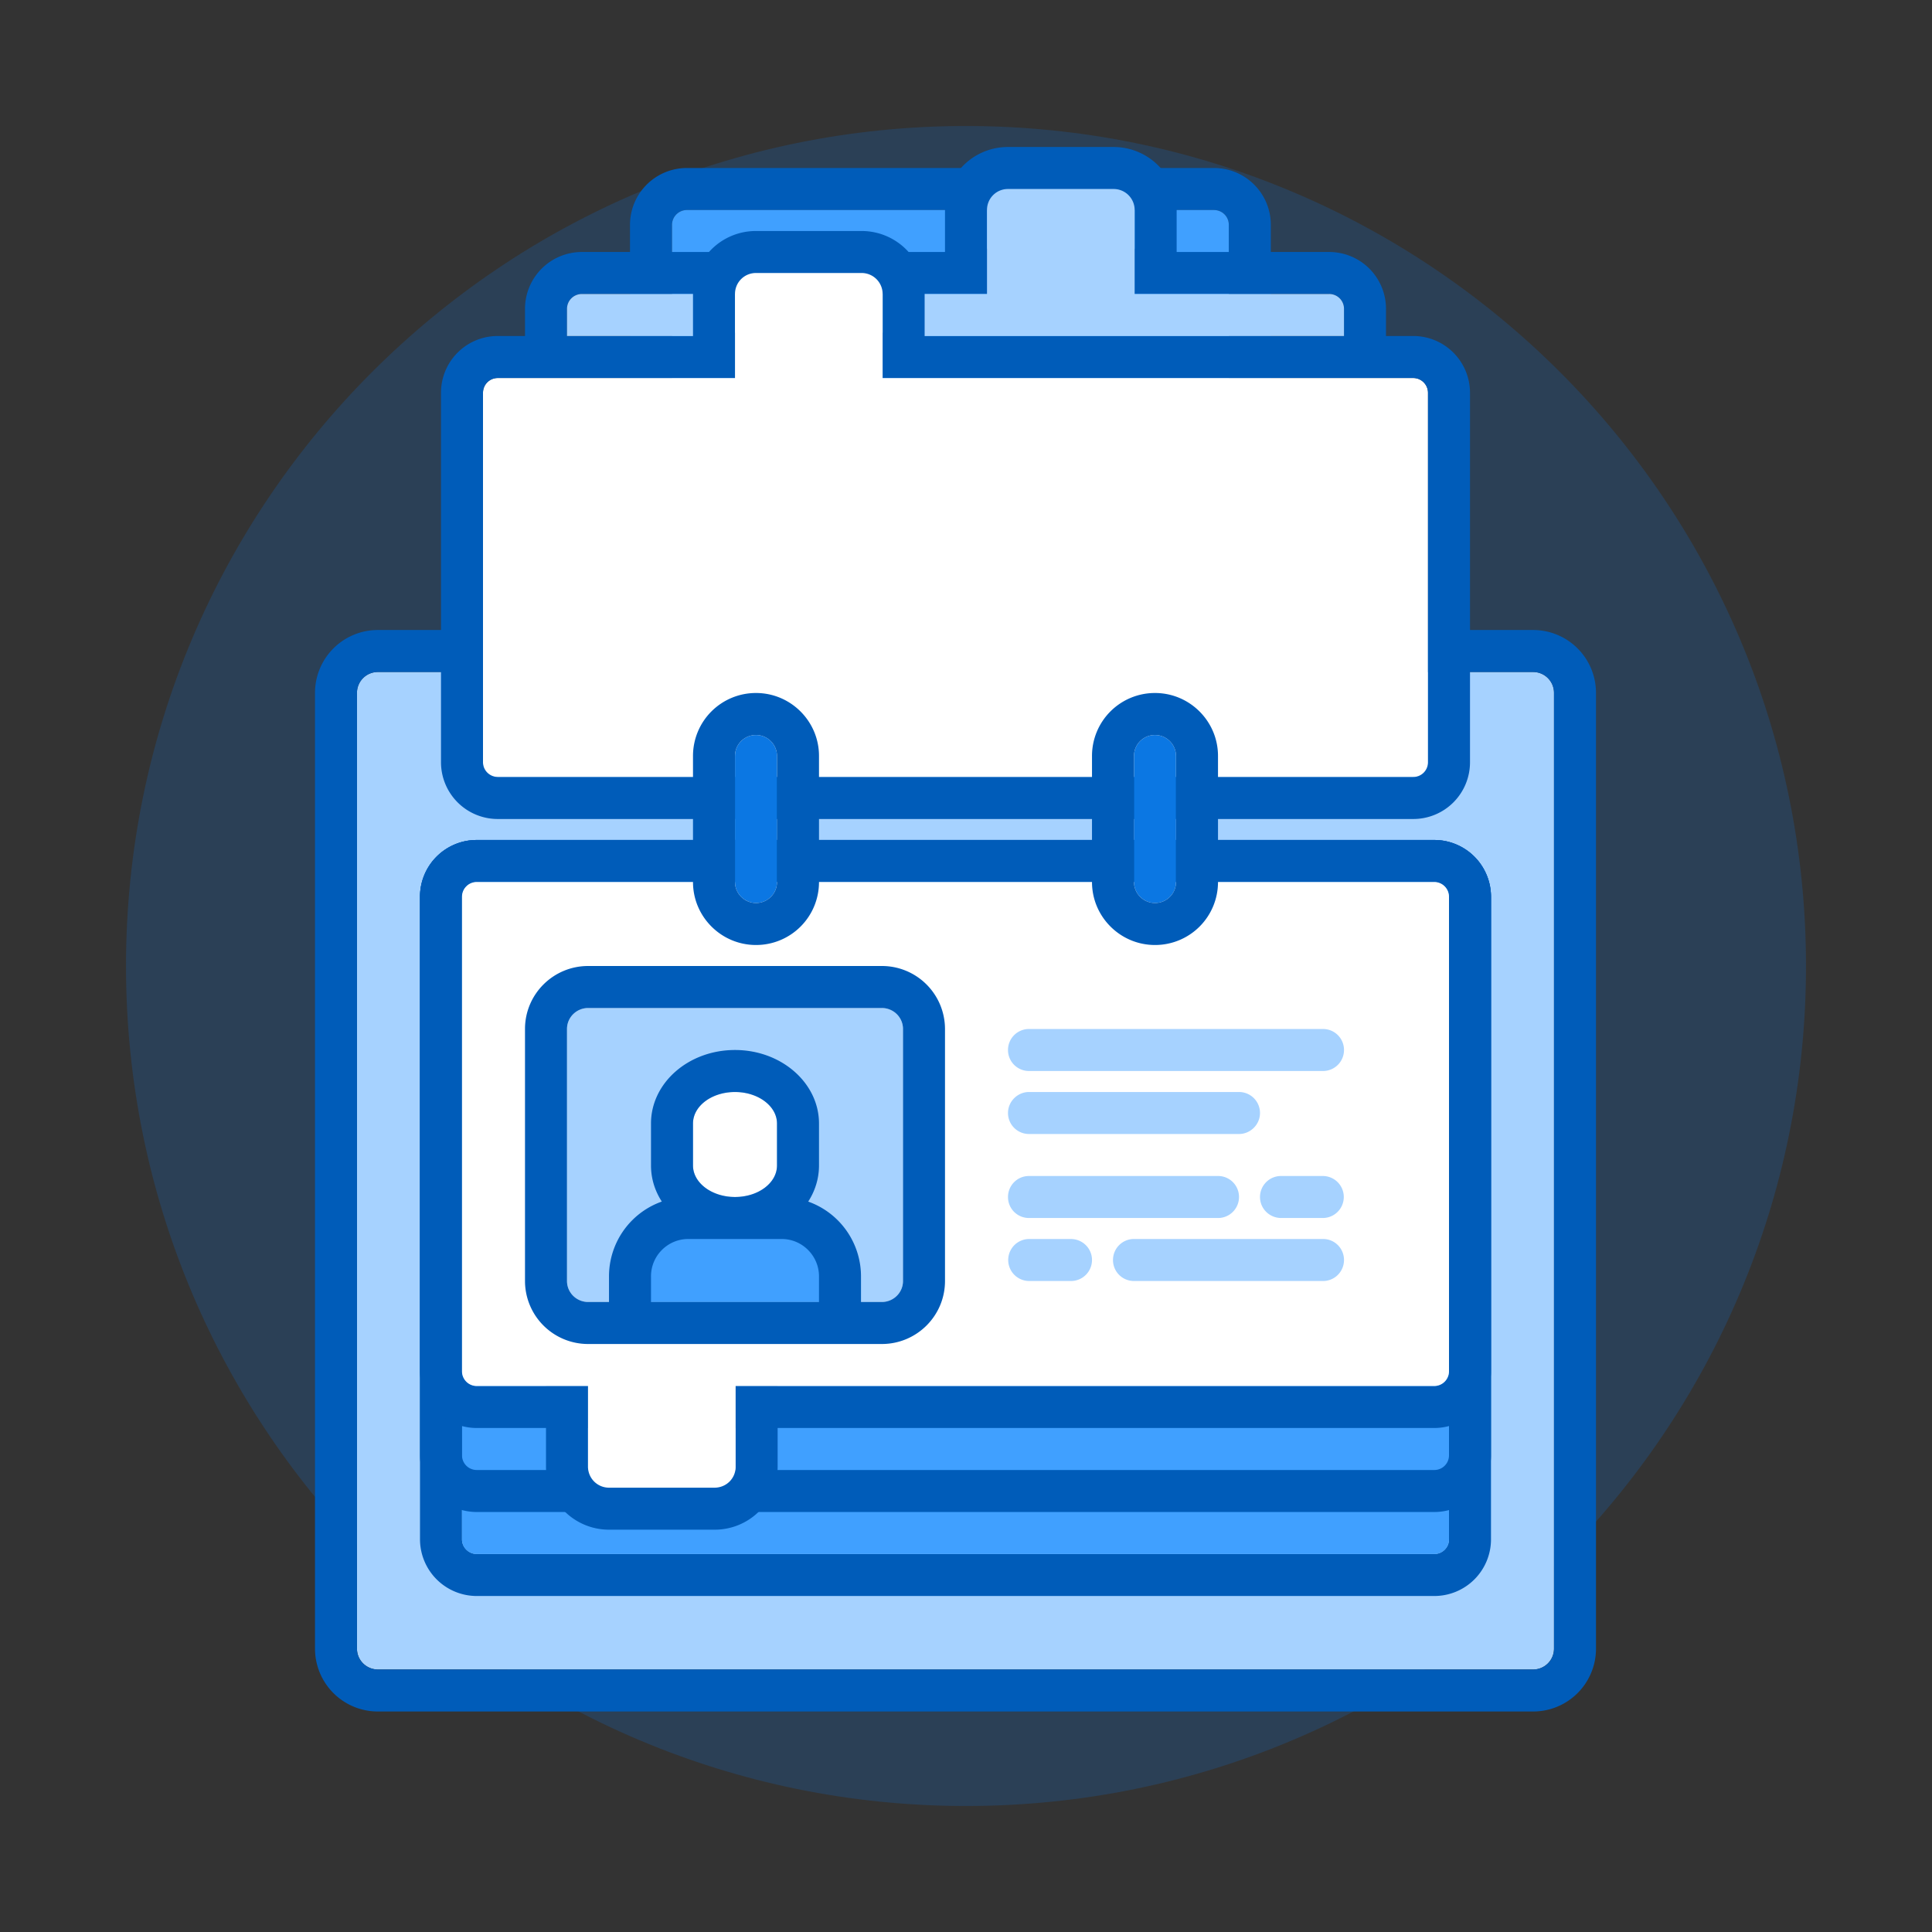 <svg xmlns="http://www.w3.org/2000/svg" width="92" height="92" class="wd-applet wd-applet-influencers" focusable="false" role="presentation" viewBox="0 0 92 92"><rect x="0" y="0" width="92" height="92" fill="#333333" stroke="none"/><g fill="none" fill-rule="evenodd" class="wd-icon-container"><g fill="#0B77E3" fill-opacity=".2" class="animate-flood"><path d="M46 86c22.091 0 40-17.909 40-40S68.091 6 46 6 6 23.909 6 46s17.909 40 40 40z" class="color-400-alpha-20"/></g><g class="animate-shrink"><path fill="#A6D2FF" d="M72.999 32H18a.993.993 0 0 0-1.001.992v45.516c0 .552.448.992 1.001.992H73A.993.993 0 0 0 74 78.508V32.992A.994.994 0 0 0 72.999 32z" class="color-200"/><path fill="#005CB9" fill-rule="nonzero" d="M68.293 42H22.707a.699.699 0 0 0-.707.697v30.606c0 .38.316.697.707.697h45.586a.699.699 0 0 0 .707-.697V42.697a.705.705 0 0 0-.707-.697zm0-2A2.705 2.705 0 0 1 71 42.697v30.606A2.699 2.699 0 0 1 68.293 76H22.707A2.705 2.705 0 0 1 20 73.303V42.697A2.699 2.699 0 0 1 22.707 40h45.586zM73 32H18a.993.993 0 0 0-1.001.992v45.516c0 .552.448.992 1.001.992H73A.993.993 0 0 0 74 78.508V32.992A.994.994 0 0 0 72.999 32zm0-2A2.994 2.994 0 0 1 76 32.992v45.516a2.993 2.993 0 0 1-3.001 2.992H18A2.994 2.994 0 0 1 15 78.508V32.992A2.993 2.993 0 0 1 18.001 30H73z" class="color-500"/><path fill="#40A0FF" d="M68.293 42H22.707a.699.699 0 0 0-.707.697v28.606c0 .38.316.697.707.697h45.586a.699.699 0 0 0 .707-.697V42.697a.705.705 0 0 0-.707-.697z" class="color-300"/><path fill="#40A0FF" d="M68.293 71H22.707a.698.698 0 0 0-.707.695v1.61a.7.7 0 0 0 .707.695h45.586a.698.698 0 0 0 .707-.695v-1.61a.7.7 0 0 0-.707-.695z" class="color-300"/><path fill="#005CB9" fill-rule="nonzero" d="M68.293 42H22.707a.698.698 0 0 0-.707.695v26.61a.7.7 0 0 0 .707.695h45.586a.698.698 0 0 0 .707-.695v-26.61a.7.7 0 0 0-.707-.695zm0-2A2.7 2.7 0 0 1 71 42.695v26.61A2.698 2.698 0 0 1 68.293 72H22.707A2.7 2.7 0 0 1 20 69.305v-26.61A2.698 2.698 0 0 1 22.707 40h45.586z" class="color-500"/><path fill="#005CB9" fill-rule="nonzero" d="M68.293 42H22.707a.704.704 0 0 0-.707.707v22.586c0 .396.316.707.707.707h45.586a.704.704 0 0 0 .707-.707V42.707a.703.703 0 0 0-.707-.707zm0-2A2.703 2.703 0 0 1 71 42.707v22.586A2.704 2.704 0 0 1 68.293 68H22.707A2.703 2.703 0 0 1 20 65.293V42.707A2.704 2.704 0 0 1 22.707 40h45.586z" class="color-500"/><path fill="#005CB9" fill-rule="nonzero" d="M35.03 68H28v1.848a1 1 0 0 0 1.007.994h5.016a.994.994 0 0 0 1.007-.994V68zm2-2v3.848a2.994 2.994 0 0 1-3.007 2.994h-5.016A3 3 0 0 1 26 69.848V66h11.03z" class="color-500"/><path fill="#FFF" d="M22.707 66a.703.703 0 0 1-.707-.707V42.707c0-.39.311-.707.707-.707h45.586c.39 0 .707.311.707.707v22.586c0 .39-.311.707-.707.707H35.03v3.848c0 .55-.44.994-1.007.994h-5.016A1 1 0 0 1 28 69.848V66z" class="color-100"/><path fill="#005CB9" fill-rule="nonzero" d="M32.71 27h25.096c.393 0 .709-.317.709-.709V10.71c0-.4-.318-.709-.71-.709H32.71a.708.708 0 0 0-.709.709V26.29c0 .4.318.709.71.709zm0 2A2.704 2.704 0 0 1 30 26.291V10.71A2.708 2.708 0 0 1 32.71 8h25.096a2.704 2.704 0 0 1 2.709 2.709V26.29A2.708 2.708 0 0 1 57.805 29H32.71z" class="color-500"/><path fill="#40A0FF" d="M32.71 27h25.096c.393 0 .709-.317.709-.709V10.71c0-.4-.318-.709-.71-.709H32.71a.708.708 0 0 0-.709.709V26.29c0 .4.318.709.71.709z" class="color-300"/><path fill="#FFF" d="M23.707 37h43.586a.7.7 0 0 0 .707-.699V18.7a.704.704 0 0 0-.707-.699H23.707a.7.7 0 0 0-.707.699V36.3c0 .385.316.699.707.699z" class="color-100"/><path fill="#005CB9" fill-rule="nonzero" d="M64 17v-2.297a.704.704 0 0 0-.706-.703H27.706a.707.707 0 0 0-.706.703V17h37zm-39 0v-2.297A2.707 2.707 0 0 1 27.706 12h35.588A2.704 2.704 0 0 1 66 14.703V17H25zm-1.293 20h43.586a.7.7 0 0 0 .707-.699V18.7a.704.704 0 0 0-.707-.699H23.707a.7.7 0 0 0-.707.699V36.3c0 .385.316.699.707.699zm0 2A2.703 2.703 0 0 1 21 36.301V18.7A2.7 2.7 0 0 1 23.707 16h43.586A2.703 2.703 0 0 1 70 18.699V36.3A2.7 2.7 0 0 1 67.293 39H23.707z" class="color-500"/><path fill="#A6D2FF" d="M27 16h37v-1.297a.704.704 0 0 0-.706-.703H27.706a.707.707 0 0 0-.706.703V16z" class="color-200"/><path fill="#005CB9" fill-rule="nonzero" d="M35 15.842h7.03v-1.848A1 1 0 0 0 41.023 13h-5.016a.994.994 0 0 0-1.007.994v1.848zm-2 2v-3.848A2.994 2.994 0 0 1 36.007 11h5.016a3 3 0 0 1 3.007 2.994v3.848H33z" class="color-500"/><path fill="#FFF" d="M35 18.842h7.03v-4.848A1 1 0 0 0 41.023 13h-5.016a.994.994 0 0 0-1.007.994v4.848z" class="color-100"/><path fill="#005CB9" fill-rule="nonzero" d="M47 11.842h7.031V9.994A1 1 0 0 0 53.024 9h-5.017A.994.994 0 0 0 47 9.994v1.848zm-2 2V9.994A2.994 2.994 0 0 1 48.007 7h5.017a3 3 0 0 1 3.007 2.994v3.848H45z" class="color-500"/><path fill="#A6D2FF" d="M47 14.842h7.031V9.994A1 1 0 0 0 53.024 9h-5.017A.994.994 0 0 0 47 9.994v4.848z" class="color-200"/><path fill="#0B77E3" d="M36 35c-.556 0-1 .446-1 .997v6.006c0 .544.448.997 1 .997.556 0 1-.446 1-.997v-6.006c0-.544-.448-.997-1-.997zm19 0c-.556 0-1 .446-1 .997v6.006c0 .544.448.997 1 .997.556 0 1-.446 1-.997v-6.006c0-.544-.448-.997-1-.997z" class="color-400"/><path fill="#A6D2FF" d="M48 50c0-.552.445-1 1-1h14c.552 0 1 .444 1 1 0 .552-.445 1-1 1H49c-.552 0-1-.444-1-1zm0 3c0-.552.456-1 1.002-1h9.996A.999.999 0 0 1 60 53c0 .552-.456 1-1.002 1h-9.996A.999.999 0 0 1 48 53zm0 4c0-.552.445-1 .996-1h9.008c.55 0 .996.444.996 1 0 .552-.445 1-.996 1h-9.008A.995.995 0 0 1 48 57zm12 0a1 1 0 0 1 1.01-1h1.98a1 1 0 1 1 0 2h-1.98c-.558 0-1.01-.444-1.01-1zm4 3c0 .552-.445 1-.996 1h-9.008A.995.995 0 0 1 53 60c0-.552.445-1 .996-1h9.008c.55 0 .996.444.996 1zm-12 0a1 1 0 0 1-1.01 1h-1.98a1 1 0 1 1 0-2h1.98c.558 0 1.01.444 1.01 1zM27 49.007c0-.556.445-1.007 1-1.007h14c.552 0 1 .45 1 1.007v11.986C43 61.55 42.555 62 42 62H28c-.552 0-1-.45-1-1.007V49.007z" class="color-200"/><path fill="#40A0FF" d="M31 58h8a1 1 0 0 1 1 1v3H30v-3a1 1 0 0 1 1-1z" class="color-300"/><path fill="#FFF" fill-rule="nonzero" d="M33 53.5v2c0 .826.895 1.5 2 1.5 1.112 0 2-.672 2-1.5v-2c0-.826-.895-1.5-2-1.5-1.112 0-2 .672-2 1.5z" class="color-100"/><path fill="#005CB9" fill-rule="nonzero" d="M31 60.777V62h8v-1.223c0-.974-.795-1.777-1.775-1.777h-4.45c-.979 0-1.775.796-1.775 1.777zm-2 0A3.777 3.777 0 0 1 32.775 57h4.45A3.781 3.781 0 0 1 41 60.777v2.634H29v-2.634zm-2-11.778V61c0 .552.45.999 1.007.999h13.986c.557 0 1.007-.447 1.007-.999V49c0-.552-.45-.999-1.007-.999H28.007c-.557 0-1.007.447-1.007.999zm-2 0C25 47.339 26.35 46 28.007 46h13.986A3.003 3.003 0 0 1 45 48.999V61C45 62.661 43.65 64 41.993 64H28.007A3.003 3.003 0 0 1 25 61.001V49zm8 4.501v2c0 .826.895 1.5 2 1.5 1.112 0 2-.672 2-1.5v-2c0-.826-.895-1.5-2-1.5-1.112 0-2 .672-2 1.5zm-2 0c0-1.934 1.785-3.5 4-3.5 2.209 0 4 1.57 4 3.5v2c0 1.934-1.785 3.5-4 3.5-2.209 0-4-1.57-4-3.5v-2zM36 35c-.556 0-1 .446-1 .997v6.006c0 .544.448.997 1 .997.556 0 1-.446 1-.997v-6.006c0-.544-.448-.997-1-.997zm0-2c1.655 0 3 1.347 3 2.997v6.006A2.996 2.996 0 0 1 36 45c-1.655 0-3-1.347-3-2.997v-6.006A2.996 2.996 0 0 1 36 33zm19 2c-.556 0-1 .446-1 .997v6.006c0 .544.448.997 1 .997.556 0 1-.446 1-.997v-6.006c0-.544-.448-.997-1-.997zm0-2c1.655 0 3 1.347 3 2.997v6.006A2.996 2.996 0 0 1 55 45c-1.655 0-3-1.347-3-2.997v-6.006A2.996 2.996 0 0 1 55 33z" class="color-500"/></g></g></svg>